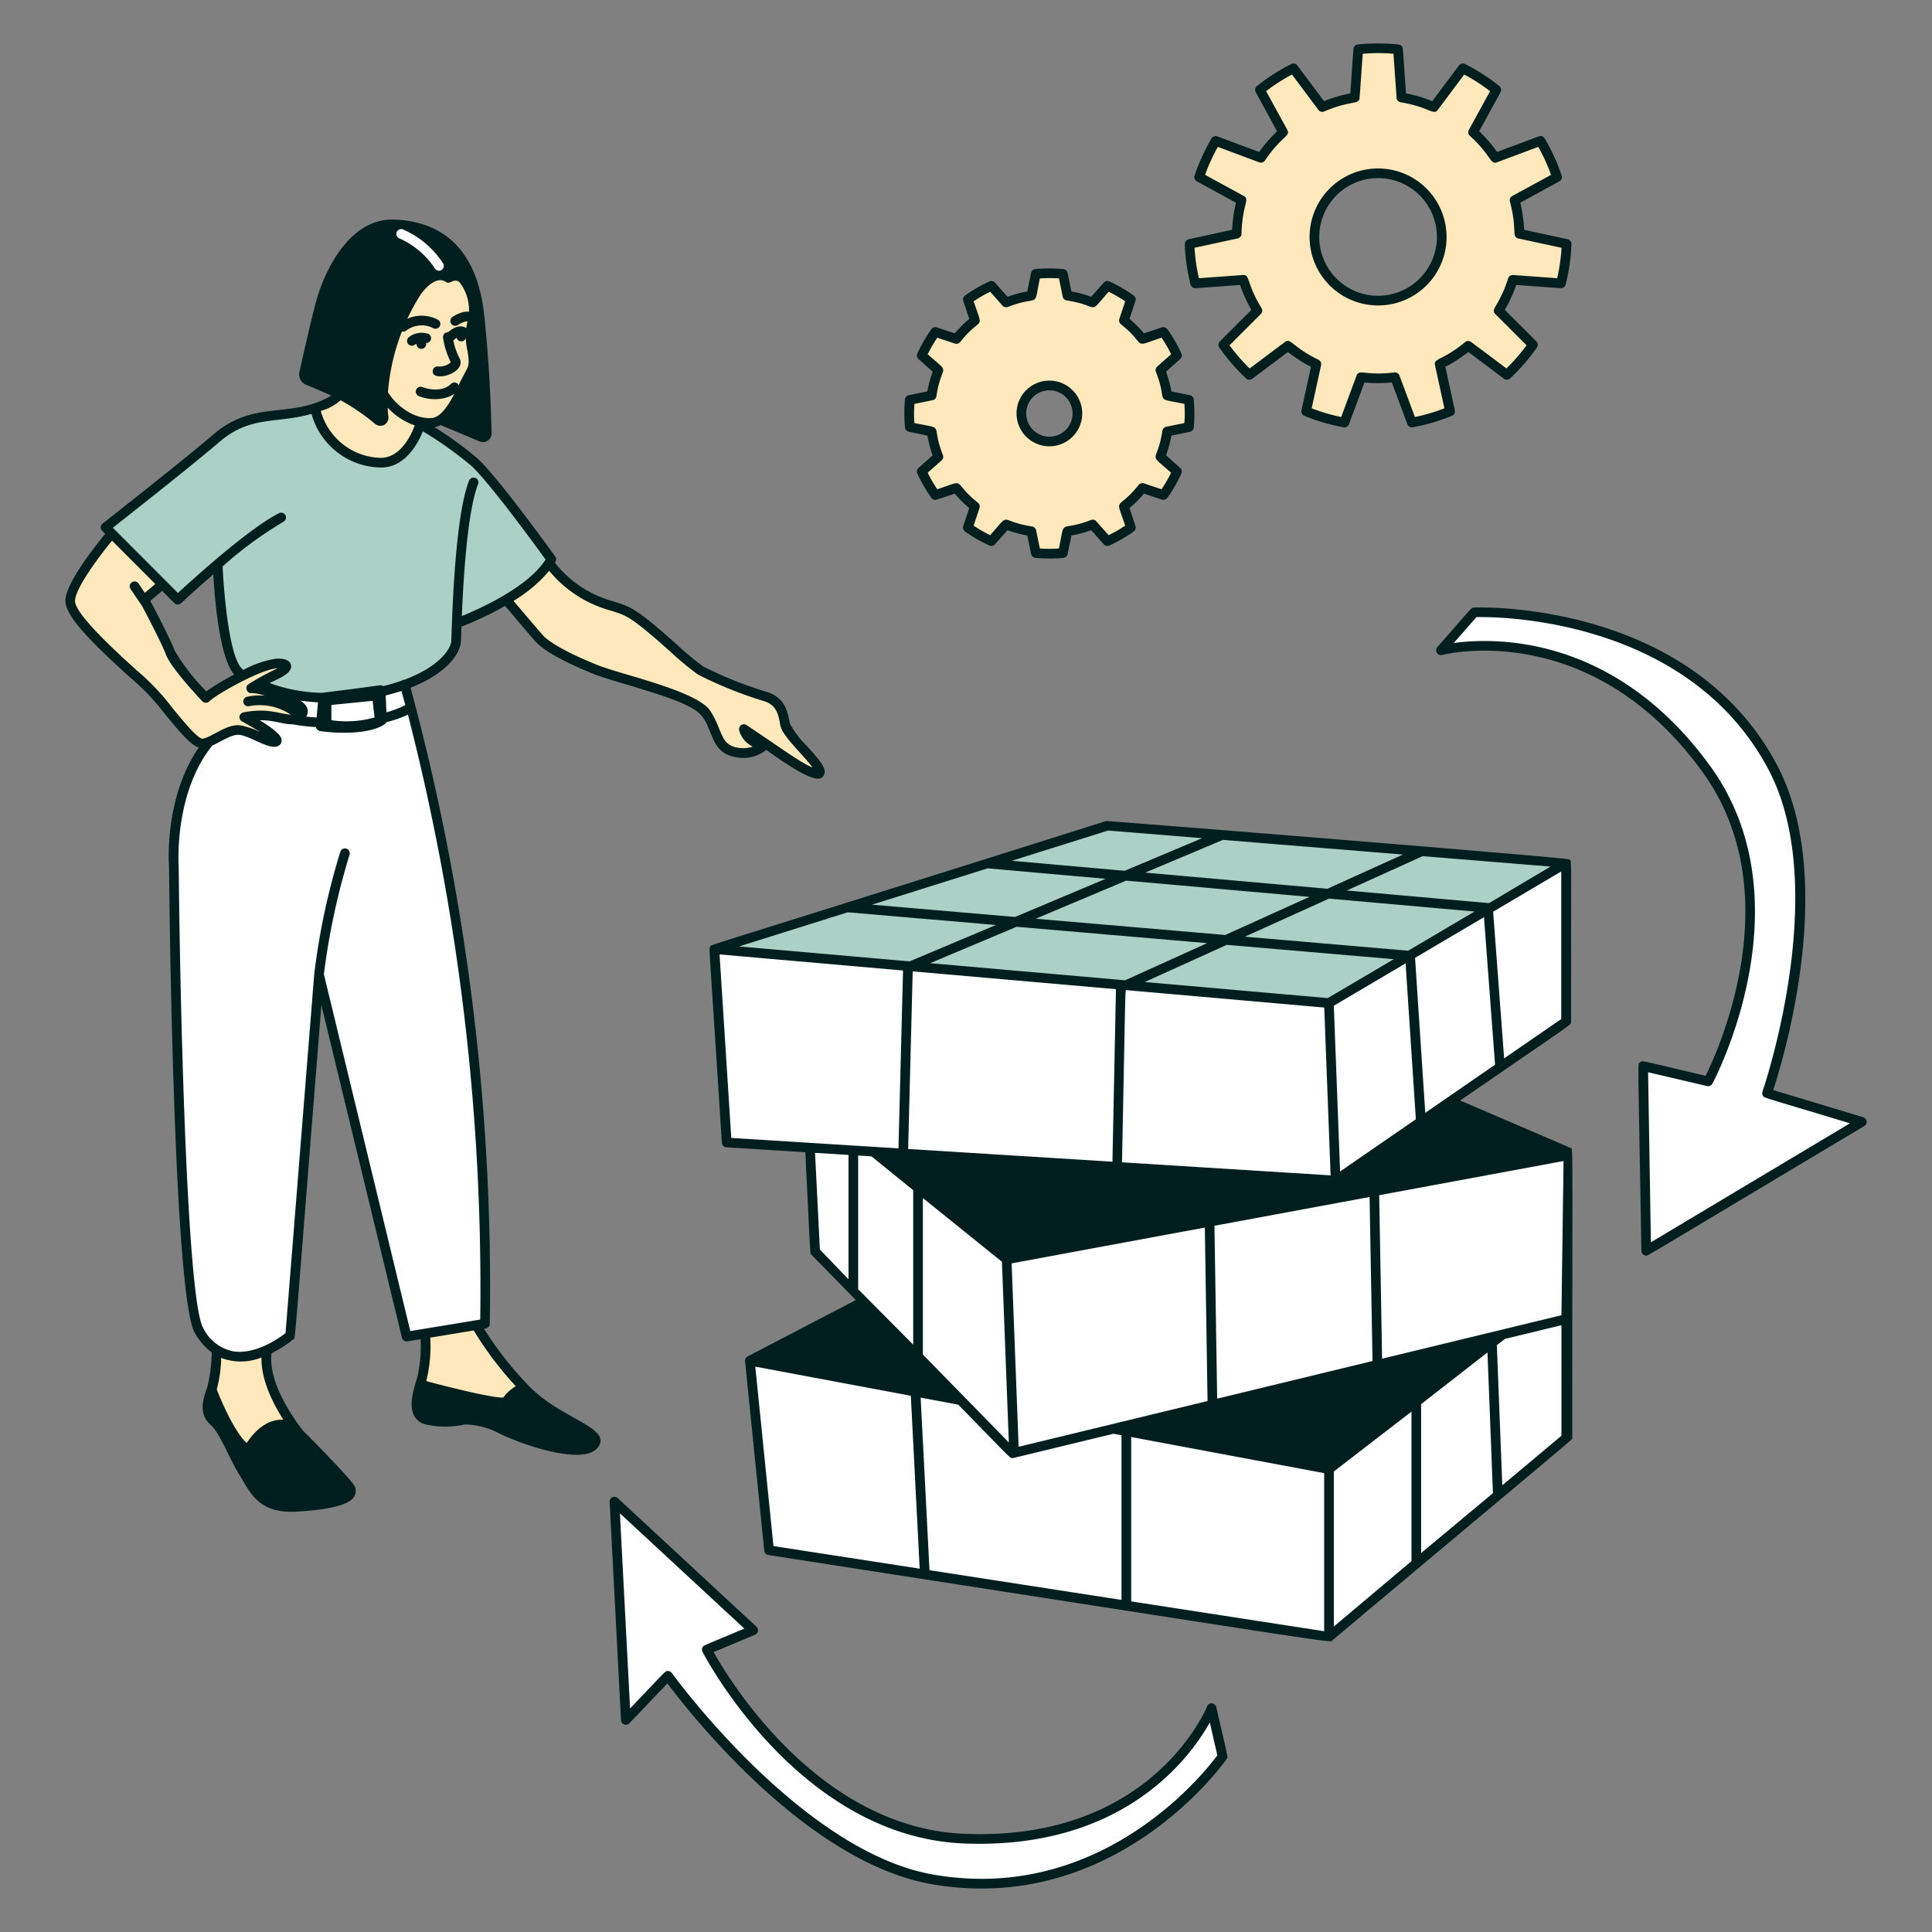 <svg xmlns="http://www.w3.org/2000/svg" viewBox="0 0 200 200"><rect x="0" y="0" width="200" height="200" fill="#808080" stroke="none"/><g><path d="M47.828,29.377a4.717,4.717,0,0,1,1.15,3.64,5.988,5.988,0,0,0-.089,3.219,3.223,3.223,0,0,1-.476,2.881c-.647,1.139-1.837,4.546-3.718,4.66a4.284,4.284,0,0,1-1.189-.1s-.42,4.313-4.328,4.185c-5.517-.18-6.59-5.679-6.59-5.679a12.731,12.731,0,0,0,2.444-1.031C35.946,40.587,41.734,25.56,47.828,29.377Z" fill="#FFE8BB" fill-rule="evenodd"></path><path d="M41.42,33.448a3.62,3.62,0,0,1,3.907-.351.5.5,0,0,1-.488.873,2.617,2.617,0,0,0-2.791.257A.5.5,0,0,1,41.42,33.448Z" fill="#001e1d"></path><path d="M46.845,32.809c1.965-1.3,3.11.032,2.476.57a.5.5,0,0,1-.7-.057c-.16-.188-.829.065-1.219.321A.5.5,0,0,1,46.845,32.809Z" fill="#001e1d"></path><path d="M44.815,38.316a.494.494,0,0,1,.6-.372,1.8,1.8,0,0,0,1.257-.444,8.125,8.125,0,0,1-.808-2.552.5.5,0,0,1,.989-.144,7.2,7.2,0,0,0,.654,2.158C48.555,38.669,44.49,39.7,44.815,38.316Z" fill="#001e1d"></path><path d="M47.374,64.479s7.568-2.739,9.7-6.583c0,0-5.94-8.274-8.044-10.132a43.061,43.061,0,0,0-5.521-3.858s-1.208,4.148-4.251,3.987a7.089,7.089,0,0,1-6.666-5.682c-3.176,1.252-6.582.04-10.21,3.165-3.108,2.677-11.453,9.211-11.453,9.211l7.48,7.492s1.818-1.7,4.056-3.61c0,0,.34,10.058,2.781,11.487a16.73,16.73,0,0,0,10.682,2.1c4.15-.692,10.608-1.837,11.283-5.473Z" fill="#abd1c6" fill-rule="evenodd"></path><path d="M21.654,76.78c4.272-5.2,5.218-5.92,5.218-5.92,5.174,1.933,10.2,2.173,15.008,0A234.326,234.326,0,0,1,50.2,137.03L42.1,138.368l-9.074-37.479-2.986,37.379s-6.112,5.239-9.438-.535C18.391,133.9,18,89.743,18,89.743S17.382,81.978,21.654,76.78Z" fill="#ffffff" fill-rule="evenodd"></path><path d="M56.826,58.3c-1.157,1.9-4.428,3.781-4.428,3.781S54.97,65.133,55.83,66.1s3.346,2.221,5.851,3.219S71.918,72,73.133,73.9s1,3.619,3.083,3.989a3.123,3.123,0,0,0,3.056-.909s5.043,3.709,5.549,3.065-3.314-3.8-3.541-5.017-.433-2.415-2.043-2.916a41.631,41.631,0,0,1-6.7-2.689c-1.652-1.056-5.857-5.434-7.92-6.255S60.088,62.235,56.826,58.3Z" fill="#FFE8BB" fill-rule="evenodd"></path><path d="M16.817,60.487l-5.252-5.26s-4.091,4.807-4.3,6.852,6.6,7.6,8.282,9.3,4.391,5.758,5.479,5.592,2.558-1.5,3.769-1.391,3.464,1.645,3.828,1.156-3.333-2.5-3.333-2.5a8.64,8.64,0,0,1,2.94-.071c1.367.264,2.65.559,2.677.048a.6.6,0,0,0,.367-.865c-.32-.62-3.992-2.166-5.27-2.109a15.926,15.926,0,0,1,2.4-1.325c1.462-.663,1.759-1.3.149-1.227s-6.374,2.719-7.249,3.562c0,0-3.176-3.347-3.672-4.688s-2.7-5.484-2.7-5.484Z" fill="#FFE8BB" fill-rule="evenodd"></path><path d="M27.626,139.854a5.181,5.181,0,0,1-5.29-.153,26.893,26.893,0,0,1-.381,3.991c.845,2.191,1.52,4.421,3.707,6.3,1.463-2.339,3.025-2.9,4.642-2.48C29.189,145.932,27.178,142.619,27.626,139.854Z" fill="#FFE8BB" fill-rule="evenodd"></path><path d="M44.024,138.036a12.933,12.933,0,0,1-.57,5.428l8.929,2.285,1.882-2.057a35.285,35.285,0,0,1-4.891-6.377Z" fill="#FFE8BB" fill-rule="evenodd"></path><path d="M83.544,77.243a9.219,9.219,0,0,1-1.78-2.353c-.234-1.254-.5-2.676-2.379-3.26A41.055,41.055,0,0,1,72.8,69a30.312,30.312,0,0,1-2.75-2.291c-4.124-3.663-4.619-3.84-6.513-4.442a11.583,11.583,0,0,1-6.1-4.018c.021-.036.048-.071.068-.107a.5.5,0,0,0-.031-.535c-.244-.338-6-8.341-8.119-10.214a37.045,37.045,0,0,0-4.381-3.17,2.273,2.273,0,0,0,.644-.22l4.032,1.692a.9.9,0,0,0,1.242-.848c-.054-2.293-.226-7.138-.762-12.182-.739-6.97-4.407-9.731-9.283-9.933s-7.381,5.793-8.083,8.329C32.244,32.952,31.393,36.714,31,38.5a1.172,1.172,0,0,0,.707,1.344c.685.274,1.655.68,2.586,1.116-4.244,2.478-7.936.336-12.236,4.04-3.063,2.639-11.352,9.131-11.435,9.2a.506.506,0,0,0-.191.364c-.017.275.139.377.461.7-1,1.214-3.929,4.9-4.117,6.772C6.6,63.738,9.718,66.722,13.5,70.158A23.126,23.126,0,0,1,17.063,73.9c1.548,1.9,2.634,3.18,3.507,3.493-3.587,5.22-3.094,12.078-3.071,12.351.016,1.808.419,44.334,2.666,48.234a6.465,6.465,0,0,0,1.753,2.03,16.1,16.1,0,0,1-.441,3.529c-.421,1.181-1,2.8.323,3.958.966.847,1.966,3.549,2.925,5.082,1.035,1.648,1.825,3.92,5.407,3.92.142,0,.289,0,.44-.012,5.472-.28,5.982-1.322,6.149-1.665a1.091,1.091,0,0,0-.134-1.149c-.849-1.212-5.052-5.4-5.2-5.546-.037-.045-3.718-4.545-3.282-8.038a11.512,11.512,0,0,0,2.255-1.444c.244-.208-.015,2.023,2.91-34.6l8.339,34.44a.493.493,0,0,0,.568.376l1.364-.225a15.187,15.187,0,0,1-.309,3.826c-.433,1.428-.941,3-.355,4.093a1.822,1.822,0,0,0,1.136.891,9.2,9.2,0,0,0,4.069.02,7.676,7.676,0,0,1,3.572.909c2.152,1.086,8.911,3.506,10.306,1.378,1.308-2-3.866-2.846-7.193-6.26a36.286,36.286,0,0,1-4.667-5.938l.183-.031a.5.5,0,0,0,.419-.48A237.972,237.972,0,0,0,42.5,71.191c3.68-1.443,5.176-3.5,5.222-4.857l.05-1.47a34.027,34.027,0,0,0,4.518-2.139c.687.813,2.47,2.922,3.169,3.708,1.172,1.319,4.614,2.784,6.039,3.352.743.3,1.9.639,3.232,1.036,7.944,2.364,7.892,2.8,8.8,5,.475,1.158.922,2.252,2.605,2.551a3.762,3.762,0,0,0,3.192-.747c3.348,2.433,4.729,2.985,5.355,2.985a.6.6,0,0,0,.539-.265C85.741,79.678,84.867,78.709,83.544,77.243ZM43.583,30.43c1.343-1.748,2.206-1.5,2.573-1.245.414.292.709-.328,1.333-.071a4.751,4.751,0,0,1,.989,3.861,6.4,6.4,0,0,0-.083,3.334c.274,1.84.106,1.42-.867,3.46-.612,1.285-1.637,3.434-2.862,3.508-2.417.126-4.124-2.129-4.141-2.151l-.366-.5A22.092,22.092,0,0,1,43.583,30.43ZM35.264,41.438A22.616,22.616,0,0,1,38.853,43.9a.838.838,0,0,0,1.352-.755c-.037-.31-.059-.626-.071-.945a6.893,6.893,0,0,0,2.8,1.839c-.313.859-1.445,3.46-3.649,3.353a6.608,6.608,0,0,1-6.08-4.852A5.264,5.264,0,0,0,35.264,41.438ZM17.838,73.272a24.082,24.082,0,0,0-3.662-3.855c-2.125-1.929-6.546-5.941-6.41-7.288.142-1.408,2.56-4.609,3.832-6.161l4.481,4.488-1.086.917-.654-.971a.5.5,0,0,0-.829.559l1.229,1.825c.587,1.116,2.045,3.918,2.427,4.951.516,1.4,3.445,4.508,3.777,4.858a.5.5,0,0,0,.709.016c.806-.775,5.493-3.4,7.089-3.427a25.441,25.441,0,0,0-3.023,1.648c-.442.312-.111,1,.311.907a5.124,5.124,0,0,1,1.4.281,5.876,5.876,0,0,0-1.868.112.5.5,0,0,0,.255.967,5.7,5.7,0,0,1,4.277.885c-1.4-.139-2.524-.712-4.907-.235a.5.5,0,0,0-.135.929c.632.343,1.309.745,1.872,1.111a7.555,7.555,0,0,0-2.082-.708c-1.458-.126-2.886,1.241-3.882,1.394C20.441,76.464,18.812,74.466,17.838,73.272Zm-1.05-12.106c1.361,1.364,1.341,1.413,1.618,1.413.357,0,.117-.042,3.676-3.123.152,2.674.652,8.627,2.157,10.374a25.436,25.436,0,0,0-2.886,1.739A22.062,22.062,0,0,1,18.1,67.391c-.421-1.139-1.992-4.146-2.542-5.19Zm12.551,85.81c-1.61-.1-2.915,1.056-3.8,2.405-1.078-.959-2.406-3.738-3.1-5.553a13.8,13.8,0,0,0,.46-3.259,5.7,5.7,0,0,0,4.17-.043C27.007,142.848,28.29,145.338,29.339,146.976ZM53.394,143.5a4.244,4.244,0,0,0-1.291,1.172c-1.194.08-6.823-1.386-7.979-1.7a14.932,14.932,0,0,0,.415-4.5l4.5-.742A35.845,35.845,0,0,0,53.394,143.5ZM49.713,136.6c-3.07.507,5.482-.9-7.24,1.194l-8.945-36.941a72.684,72.684,0,0,1,2.658-12.376.5.5,0,0,0-.956-.3,71.911,71.911,0,0,0-2.7,12.654l-2.971,37.174c-.638.5-3.122,2.274-5.462,1.874a4.443,4.443,0,0,1-3.062-2.405c-1.757-3.048-2.424-35.5-2.534-47.778-.006-.076-.537-7.542,3.478-12.52.949-.424,2-1.171,2.776-1.107,1.264.118,3.553,1.928,4.276.956a.634.634,0,0,0,.107-.524c-.1-.443-.854-1.093-2.254-1.941,1.5-.029,2.276.419,3.455.424a17.434,17.434,0,0,0,2.372.279.493.493,0,0,0,.413.416c1.835.27,5.16.359,6.709-.72a.5.5,0,0,0,.163-.2,12.118,12.118,0,0,0,2.235-.778A238.729,238.729,0,0,1,49.713,136.6ZM31.722,73.121a1.963,1.963,0,0,0-.636-.59c.6.085,1.21.139,1.834.175l-.145,1.567c-.408-.027-.767-.058-1.076-.089A1.01,1.01,0,0,0,31.722,73.121Zm2.584,1.436v-1.58l4.27-.428.2,1.723A10.79,10.79,0,0,1,34.306,74.557Zm5.619-2.565q.868-.212,1.629-.462c.1.336.234.827.406,1.462a10.383,10.383,0,0,1-1.955.745Zm7.886-8.22c.354-8.612,1.1-12.184,1.68-13.649a.5.5,0,1,0-.929-.371c-1.391,3.495-1.72,12.8-1.841,16.549-.03.914-1.334,2.756-4.871,4.069a.354.354,0,0,0-.259.088,19.88,19.88,0,0,1-1.926.569.486.486,0,0,0-.33-.084c-5.328.722-5.859.74-5.96.781a16.762,16.762,0,0,1-5.466-1.014c.839-.426,2.426-.984,2.211-1.886-.166-.695-1.2-.653-1.586-.636A10.624,10.624,0,0,0,25.2,69.346c-1.554-1-2.074-8.873-2.154-10.711a40.26,40.26,0,0,1,6.3-4.624.5.5,0,0,0-.449-.893c-3.14,1.579-8.967,6.872-10.476,8.267l-6.741-6.752c1.771-1.392,8.359-6.58,11.027-8.878,3.218-2.772,5.962-1.882,9.543-2.91a7.56,7.56,0,0,0,6.981,5.548c2.667.154,4.049-2.513,4.542-3.744A39.63,39.63,0,0,1,48.7,48.14c1.829,1.614,6.746,8.358,7.778,9.784C54.642,60.817,49.557,63.065,47.811,63.772ZM77.28,75.06a.5.5,0,0,0-.76.541,2.637,2.637,0,0,0,1.4,1.687,3.14,3.14,0,0,1-1.616.1c-1.748-.312-1.52-1.843-2.749-3.766-1.345-2.105-9.146-3.755-11.688-4.771-2.788-1.111-4.958-2.293-5.662-3.086-.649-.731-2.3-2.681-3.045-3.564a14.72,14.72,0,0,0,3.693-3.111,12.5,12.5,0,0,0,6.382,4.122c1.659.528,2,.551,6.154,4.238a29.817,29.817,0,0,0,2.875,2.385,41.761,41.761,0,0,0,6.825,2.746c1.3.405,1.475,1.324,1.7,2.529.209,1.119,2.387,3.041,3.336,4.353C82.681,78.833,80.965,77.512,77.28,75.06Z" fill="#001e1d"></path><path d="M73.93,98.213l1.3,20.022,62.963,3.854,23.933-16.315V89.362l-24.55,14.618Z" fill="#ffffff" fill-rule="evenodd"></path><path d="M74.026,98.2l40.749-12.737,47.52,4.162-24.941,14.349Z" fill="#abd1c6" fill-rule="evenodd"></path><path d="M137.578,152.083l18-13.947,6.563-1.59.154,12.323L137.578,169.4l-57.962-8.911-1.99-19.623Z" fill="#ffffff" fill-rule="evenodd"></path><path d="M90.522,119.32l-6.581-.42.676,10.809,20.209,20.726,57.315-13.889.154-17.07L104.3,130.646Z" fill="#ffffff" fill-rule="evenodd"></path><path d="M162.57,118.825l-11.414-4.9c12.107-8.349,11.477-7.789,11.477-8.169,0-17.8.086-16.566-.166-16.788-.21-.184-47.839-4.013-47.967-3.973-43.07,13.6-40.811,12.731-40.972,13s-.137-.663,1.2,20.306a.5.5,0,0,0,.468.466l8.173.51c.566,11.411.466,10.447.654,10.638l4.572,4.667-11.2,5.833a.5.5,0,0,0-.267.494l1.99,19.623a.5.5,0,0,0,.422.443c60.294,9.371,58.091,9.078,58.36,8.852,26.318-22.089,24.857-20.76,24.857-20.972C162.757,117.15,162.861,118.949,162.57,118.825ZM147.542,115.2l-1.056-16.044,7.136-4.212,1.146,15.274ZM126.832,96.79l-19.615-1.683,9.366-3.945,18.967,1.683Zm10.745-3.766,15.069,1.337-6.87,4.055-16.907-1.451Zm-12.61,4.61-8.5,3.846-20.18-1.771,8.95-3.769Zm-9.443,4.767-.365,17.858-21.148-1.318.472-18.386Zm-11.088,46.923-8.9-9.106v-16.2l8.183,6.6Zm-9.9-26.113V139.2l-5.7-5.739V119.618l1.385.09Zm4.661,22.2c5.721,5.84,5.325,5.527,5.624,5.527.1,0-.6.159,10.451-2.518l.825.154v17.05L96.22,162.547l-.915-17.867Zm6.252,4.36-.725-18.988,20-3.707.282,17.957Zm10.7-29.448c.394-19.235.3-17.74.482-17.822l20.456,1.8.658,17.373Zm21.3-17L118.5,101.659,127,97.809l17.287,1.484Zm8.059-3.595,1.062,16.135-7.843,5.409-.651-17.158Zm16.111,5.763-5.911,4.071-1.139-15.183,7.05-4.166Zm-1.1-15.784c-6.607,3.9-6.335,3.806-6.435,3.778l-14.663-1.3,7.856-3.556ZM126.6,86.945l18.636,1.517-7.828,3.543-18.853-1.672Zm-11.891-.968,9.732.792-8.015,3.375-11.686-1.037ZM102.246,89.89l12.209,1.083-9.379,3.95L90.268,93.652ZM87.759,94.44,103.1,95.756l-8.942,3.766L76.508,97.973Zm-2.885,34.915-.5-10.012,3.463.213v12.876ZM75.7,117.8l-1.211-19,18.994,1.667-.474,18.412Zm2.488,23.675,16.1,3.014.916,17.9-15.136-2.34Zm58.889,27.389L117.1,165.776V148.759l19.977,3.739ZM126,144.789l-.281-17.9,16.059-2.977.305,16.98Zm12.077,23.588V152.328l8.04-6.2v15.481Zm9.036-7.605V145.354l6.869-5.35.567,14.566Zm14.526-12.146-6.122,5.131-.564-14.506.843-.653,5.843-1.416Zm0-12.475-18.565,4.5-.3-16.924,19.084-3.538Z" fill="#001e1d"></path><path d="M149.172,67.316s15.479-4.221,27.452,12.269c10.188,14.033.206,32.359.206,32.359l-6.732-1.579.318,19.111,22.32-13.34-9.81-2.965s7.324-21.027.585-33.746c-9.04-17.062-30.9-16.032-30.9-16.032Z" fill="#ffffff" fill-rule="evenodd"></path><path d="M125.414,176.831s-5.582,14.346-25.64,13.5c-17.069-.717-26.6-19.565-26.6-19.565l4.8-2.008L63.61,155.456l1.176,22.588,4.358-4.561s13.359,18.635,27.4,21.07c19.03,3.3,30.006-12.733,30.006-12.733Z" fill="#ffffff" fill-rule="evenodd"></path><path d="M170.416,129.977a.5.5,0,0,1-.5-.493c-.342-20.7-.415-19.28-.132-19.508.265-.215-.091-.219,6.779,1.392,1.267-2.544,8.791-18.908-.344-31.489-11.617-16-26.763-12.122-26.916-12.08a.5.5,0,0,1-.507-.812c3.694-4.2,3.486-4.079,3.788-4.092.219-.017,22.285-.848,31.369,16.295,6.269,11.833.7,30.324-.389,33.653l9.317,2.814a.5.5,0,0,1,.112.907C169.1,130.846,170.629,129.977,170.416,129.977ZM170.609,111,170.9,128.6l20.607-12.317c-9.484-2.866-8.89-2.617-9.027-2.889a.5.5,0,0,1-.027-.39c.072-.209,7.173-20.971.615-33.349-8.318-15.7-27.983-15.83-30.229-15.771l-2.348,2.68c4.19-.575,16.634-.914,26.536,12.723,10.256,14.126.342,32.706.241,32.893a.494.494,0,0,1-.554.247Z" fill="#001e1d"></path><path d="M101.61,195.5a30.027,30.027,0,0,1-5.147-.45c-12.978-2.25-25.112-17.763-27.369-20.786l-3.947,4.131a.5.5,0,0,1-.86-.32L63.11,155.482a.5.5,0,0,1,.84-.393L78.308,168.4a.5.5,0,0,1-.147.828l-4.287,1.795C75.5,173.924,84.725,189.2,99.8,189.835c19.435.826,25.1-13.046,25.153-13.186a.5.5,0,0,1,.953.071c1.256,5.5,1.238,5.13,1.066,5.383C126.866,182.251,117.592,195.5,101.61,195.5ZM69.144,172.982a.5.5,0,0,1,.406.209c.133.185,13.4,18.5,27.084,20.87,17.432,3.02,28.12-10.636,29.383-12.349l-.779-3.406c-1.986,3.566-8.913,13.2-25.485,12.529-17.164-.722-26.932-19.648-27.028-19.84a.5.5,0,0,1-.023-.4c.1-.283-.027-.161,4.356-2L64.173,156.66l1.052,20.2C69.04,172.867,68.838,172.982,69.144,172.982Z" fill="#001e1d"></path><path d="M140.6,5.109a19.565,19.565,0,0,1,4.12,0l.353,4.986a14.592,14.592,0,0,1,3.361.987l2.993-4a19.59,19.59,0,0,1,3.466,2.227l-2.4,4.386a14.622,14.622,0,0,1,2.294,2.647l4.682-1.75a19.469,19.469,0,0,1,1.711,3.747l-4.388,2.393a14.671,14.671,0,0,1,.5,3.467l4.885,1.059a19.57,19.57,0,0,1-.586,4.078l-4.986-.36a14.581,14.581,0,0,1-1.455,3.186l3.537,3.532a19.521,19.521,0,0,1-2.7,3.114l-4-3A14.664,14.664,0,0,1,149.04,37.7l1.066,4.884a19.509,19.509,0,0,1-3.953,1.16l-1.743-4.684a14.661,14.661,0,0,1-3.5,0l-1.744,4.684a19.5,19.5,0,0,1-3.952-1.16l1.065-4.884a14.685,14.685,0,0,1-2.946-1.893l-4,3a19.623,19.623,0,0,1-2.7-3.114l3.537-3.532a14.628,14.628,0,0,1-1.455-3.186l-4.985.36a19.571,19.571,0,0,1-.587-4.078l4.885-1.059a14.724,14.724,0,0,1,.5-3.467l-4.389-2.393a19.534,19.534,0,0,1,1.712-3.747l4.682,1.75a14.655,14.655,0,0,1,2.293-2.647l-2.4-4.386a19.517,19.517,0,0,1,3.466-2.227l2.993,4a14.608,14.608,0,0,1,3.363-.987Zm2.06,12.829a6.591,6.591,0,1,0,6.591,6.591A6.594,6.594,0,0,0,142.658,17.938Z" fill="#FFE8BB" fill-rule="evenodd"></path><path d="M107.229,28.361a14.465,14.465,0,0,1,2.807,0l.462,2.25a12.32,12.32,0,0,1,2.615.7l1.526-1.718a14.473,14.473,0,0,1,2.43,1.4l-.724,2.18a12.329,12.329,0,0,1,1.914,1.914l2.18-.725a14.505,14.505,0,0,1,1.4,2.431l-1.718,1.525a12.32,12.32,0,0,1,.7,2.615l2.251.462a14.625,14.625,0,0,1,0,2.807l-2.251.462a12.32,12.32,0,0,1-.7,2.615l1.718,1.526a14.536,14.536,0,0,1-1.4,2.43l-2.18-.725a12.329,12.329,0,0,1-1.914,1.914l.724,2.181a14.536,14.536,0,0,1-2.43,1.4L113.113,54.3a12.32,12.32,0,0,1-2.615.7l-.462,2.25a14.465,14.465,0,0,1-2.807,0L106.767,55a12.311,12.311,0,0,1-2.614-.7l-1.526,1.718a14.505,14.505,0,0,1-2.431-1.4l.725-2.181a12.292,12.292,0,0,1-1.915-1.914l-2.18.725a14.606,14.606,0,0,1-1.4-2.43l1.718-1.526a12.38,12.38,0,0,1-.7-2.615l-2.249-.462a14.309,14.309,0,0,1,0-2.807l2.249-.462a12.38,12.38,0,0,1,.7-2.615L95.423,36.8a14.575,14.575,0,0,1,1.4-2.431l2.18.725a12.292,12.292,0,0,1,1.915-1.914L100.2,31a14.442,14.442,0,0,1,2.431-1.4l1.526,1.718a12.353,12.353,0,0,1,2.617-.7Zm1.4,11.54a2.9,2.9,0,1,0,2.9,2.9A2.9,2.9,0,0,0,108.633,39.9Z" fill="#FFE8BB" fill-rule="evenodd"></path><path d="M142.658,17.438a7.091,7.091,0,1,0,7.092,7.091A7.1,7.1,0,0,0,142.658,17.438Zm0,13.182a6.091,6.091,0,1,1,6.092-6.091A6.1,6.1,0,0,1,142.658,30.62Z" fill="#001e1d"></path><path d="M162.28,24.766l-4.5-.977a15.219,15.219,0,0,0-.4-2.808l4.046-2.208a.5.5,0,0,0,.235-.6,20.05,20.05,0,0,0-1.755-3.844.5.5,0,0,0-.606-.214l-4.317,1.614a15.276,15.276,0,0,0-1.858-2.143l2.212-4.044a.5.5,0,0,0-.125-.63,20.056,20.056,0,0,0-3.555-2.285.5.5,0,0,0-.625.147l-2.76,3.694a15.1,15.1,0,0,0-2.722-.8l-.325-4.6a.5.5,0,0,0-.446-.462,20.158,20.158,0,0,0-4.225,0,.5.5,0,0,0-.446.462l-.326,4.6a15.127,15.127,0,0,0-2.722.8l-2.76-3.694a.5.5,0,0,0-.625-.147,20.12,20.12,0,0,0-3.554,2.285.5.5,0,0,0-.125.63L132.2,13.59a15.268,15.268,0,0,0-1.857,2.143l-4.318-1.614a.5.5,0,0,0-.605.214,20.079,20.079,0,0,0-1.756,3.843.5.5,0,0,0,.235.6l4.047,2.208a15.171,15.171,0,0,0-.4,2.808l-4.506.977a.5.5,0,0,0-.393.506,20.015,20.015,0,0,0,.6,4.183.507.507,0,0,0,.521.376l4.6-.333a15.057,15.057,0,0,0,1.178,2.581l-3.263,3.258a.5.5,0,0,0-.056.64,20.153,20.153,0,0,0,2.767,3.192.5.5,0,0,0,.641.035l3.688-2.766a15.226,15.226,0,0,0,2.387,1.535l-.983,4.5a.5.5,0,0,0,.3.568,20.132,20.132,0,0,0,4.054,1.19.508.508,0,0,0,.558-.317l1.608-4.32a15.276,15.276,0,0,0,2.837,0l1.608,4.32a.5.5,0,0,0,.468.325,19.189,19.189,0,0,0,4.143-1.2.5.5,0,0,0,.3-.568l-.982-4.5A15.171,15.171,0,0,0,152,36.438l3.689,2.766a.5.5,0,0,0,.641-.035,20.147,20.147,0,0,0,2.766-3.192.5.5,0,0,0-.056-.64l-3.262-3.258a15.14,15.14,0,0,0,1.178-2.581l4.6.333a.5.5,0,0,0,.521-.376,20.1,20.1,0,0,0,.6-4.183A.5.5,0,0,0,162.28,24.766ZM161.2,28.8l-4.563-.33a.5.5,0,0,0-.513.347c-.914,2.87-1.864,3.16-1.332,3.692l3.237,3.233a19.049,19.049,0,0,1-2.084,2.4l-3.66-2.744a.5.5,0,0,0-.619.016c-2.315,1.916-3.276,1.653-3.116,2.385l.975,4.469a19,19,0,0,1-3.053.9l-1.6-4.288a.5.5,0,0,0-.528-.322c-3.009.362-3.646-.385-3.912.322l-1.595,4.288a19.007,19.007,0,0,1-3.054-.9l.976-4.469a.5.5,0,0,0-.271-.557c-2.716-1.314-2.864-2.3-3.464-1.844l-3.66,2.744a19.057,19.057,0,0,1-2.085-2.4l3.238-3.233a.5.5,0,0,0,.073-.615c-1.566-2.562-1.178-3.491-1.918-3.424l-4.562.33a19.1,19.1,0,0,1-.454-3.151l4.471-.968a.5.5,0,0,0,.394-.477c.071-3.017.9-3.559.238-3.917L124.749,18.1a19.079,19.079,0,0,1,1.322-2.895l4.284,1.6a.5.5,0,0,0,.59-.189c1.69-2.5,2.678-2.508,2.318-3.168l-2.195-4.012a19.016,19.016,0,0,1,2.677-1.721l2.739,3.665a.5.5,0,0,0,.6.159c2.765-1.188,3.609-.665,3.662-1.411l.323-4.563a19.006,19.006,0,0,1,3.183,0l.323,4.563a.5.5,0,0,0,.416.458c2.984.5,3.39,1.4,3.844.794l2.739-3.665a19.048,19.048,0,0,1,2.677,1.721l-2.195,4.012a.5.5,0,0,0,.1.611c2.227,2.022,2.1,3.006,2.8,2.746l4.286-1.6a19.079,19.079,0,0,1,1.322,2.895l-4.016,2.191a.5.5,0,0,0-.244.568c.782,2.9.143,3.667.875,3.826l4.471.969A19.037,19.037,0,0,1,161.2,28.8Z" fill="#001e1d"></path><path d="M123.573,41.353a.5.5,0,0,0-.4-.443l-1.915-.393a12.9,12.9,0,0,0-.548-2.047l1.461-1.3a.5.5,0,0,0,.123-.581,14.994,14.994,0,0,0-1.452-2.515.5.5,0,0,0-.564-.183l-1.855.616a12.861,12.861,0,0,0-1.5-1.5l.616-1.856a.5.5,0,0,0-.184-.564,15.1,15.1,0,0,0-2.512-1.451.5.5,0,0,0-.581.123l-1.3,1.462a12.791,12.791,0,0,0-2.048-.549l-.394-1.915a.5.5,0,0,0-.442-.4,15.448,15.448,0,0,0-2.9,0,.5.5,0,0,0-.442.4l-.394,1.915a12.807,12.807,0,0,0-2.047.549L103,29.262a.5.5,0,0,0-.581-.123,15.02,15.02,0,0,0-2.514,1.451.5.5,0,0,0-.184.565l.617,1.855a12.792,12.792,0,0,0-1.5,1.5l-1.855-.616a.5.5,0,0,0-.564.183,15.063,15.063,0,0,0-1.452,2.515.5.5,0,0,0,.123.581l1.461,1.3A12.9,12.9,0,0,0,96,40.517l-1.914.394a.5.5,0,0,0-.4.441,14.988,14.988,0,0,0,0,2.9.5.5,0,0,0,.4.441L96,45.09a12.972,12.972,0,0,0,.548,2.048l-1.461,1.3a.5.5,0,0,0-.123.581,15.094,15.094,0,0,0,1.452,2.514.5.5,0,0,0,.564.184l1.855-.616a12.87,12.87,0,0,0,1.5,1.5l-.617,1.853a.5.5,0,0,0,.183.565,15,15,0,0,0,2.515,1.452.5.5,0,0,0,.581-.123l1.3-1.461a12.967,12.967,0,0,0,2.048.549l.394,1.914a.5.5,0,0,0,.441.4,14.977,14.977,0,0,0,2.9,0,.5.5,0,0,0,.441-.4l.394-1.914a12.91,12.91,0,0,0,2.048-.549l1.3,1.461a.5.5,0,0,0,.58.123,15.025,15.025,0,0,0,2.514-1.452.5.5,0,0,0,.183-.564l-.616-1.854a12.939,12.939,0,0,0,1.5-1.5l1.855.616a.5.5,0,0,0,.564-.184,15.025,15.025,0,0,0,1.452-2.514.5.5,0,0,0-.123-.581l-1.461-1.3a12.972,12.972,0,0,0,.548-2.048l1.915-.393a.5.5,0,0,0,.4-.442A15.127,15.127,0,0,0,123.573,41.353Zm-.965,2.44-1.884.386a.5.5,0,0,0-.393.414c-.55,3.591-1.626,2.1.9,4.342a13.912,13.912,0,0,1-.989,1.712l-1.824-.606a.5.5,0,0,0-.548.162c-2.274,2.832-2.455,1.011-1.392,4.209a14.061,14.061,0,0,1-1.712.989l-1.279-1.438a.5.5,0,0,0-.555-.134c-3.384,1.321-2.63-.358-3.31,2.95a13.878,13.878,0,0,1-1.977,0l-.387-1.883a.5.5,0,0,0-.414-.394c-3.589-.554-2.1-1.621-4.342.9a13.986,13.986,0,0,1-1.712-.989l.607-1.824a.5.5,0,0,0-.162-.549c-2.837-2.27-1-2.458-4.21-1.392a13.912,13.912,0,0,1-.989-1.712l1.438-1.277a.5.5,0,0,0,.133-.555c-1.316-3.386.357-2.632-2.949-3.311a14.193,14.193,0,0,1,0-1.978l1.884-.387a.5.5,0,0,0,.394-.413c.549-3.59,1.625-2.1-.9-4.341a13.924,13.924,0,0,1,.989-1.713l1.825.606A.5.5,0,0,0,99.4,35.4c2.272-2.834,2.46-1,1.393-4.21a14.117,14.117,0,0,1,1.712-.989l1.277,1.439a.5.5,0,0,0,.555.133c3.386-1.317,2.632.356,3.311-2.95a14.822,14.822,0,0,1,1.977,0l.387,1.885a.5.5,0,0,0,.414.393c3.591.549,2.1,1.627,4.342-.9a14.341,14.341,0,0,1,1.713.989l-.607,1.827a.5.5,0,0,0,.162.547c2.836,2.269,1,2.459,4.209,1.392a13.924,13.924,0,0,1,.989,1.713l-1.438,1.276a.5.5,0,0,0-.133.556c1.318,3.385-.356,2.631,2.949,3.309A14.207,14.207,0,0,1,122.608,43.793Z" fill="#001e1d"></path><path d="M108.632,39.4a3.4,3.4,0,1,0,3.4,3.4A3.407,3.407,0,0,0,108.632,39.4Zm0,5.805a2.4,2.4,0,1,1,2.4-2.4A2.405,2.405,0,0,1,108.632,45.206Z" fill="#001e1d"></path><path d="M44.38,34.579a2.141,2.141,0,0,0-2.015.291.5.5,0,0,0,.542.841,1.823,1.823,0,0,1,.213-.114.5.5,0,1,0,1,.035V35.51A.5.5,0,0,0,44.38,34.579Z" fill="#001e1d"></path><path d="M48.241,33.944c-.824-.505-1.77.367-1.875.468a.5.5,0,0,0,.691.722,1.55,1.55,0,0,1,.214-.168.5.5,0,0,0,.98-.181A.5.5,0,0,0,48.241,33.944Z" fill="#001e1d"></path><path d="M43.351,41a.5.5,0,0,1,.376-.927c.02.009,1.864.733,2.965-.336a.5.5,0,0,1,.706.012C48.147,40.518,45.766,41.972,43.351,41Z" fill="#001e1d"></path><path d="M45.444,28.026a.5.5,0,0,1-.43-.245,8.573,8.573,0,0,0-3.676-3.105.5.5,0,0,1,.375-.927,9.431,9.431,0,0,1,4.16,3.522A.5.5,0,0,1,45.444,28.026Z" fill="#ffffff"></path></g></svg>